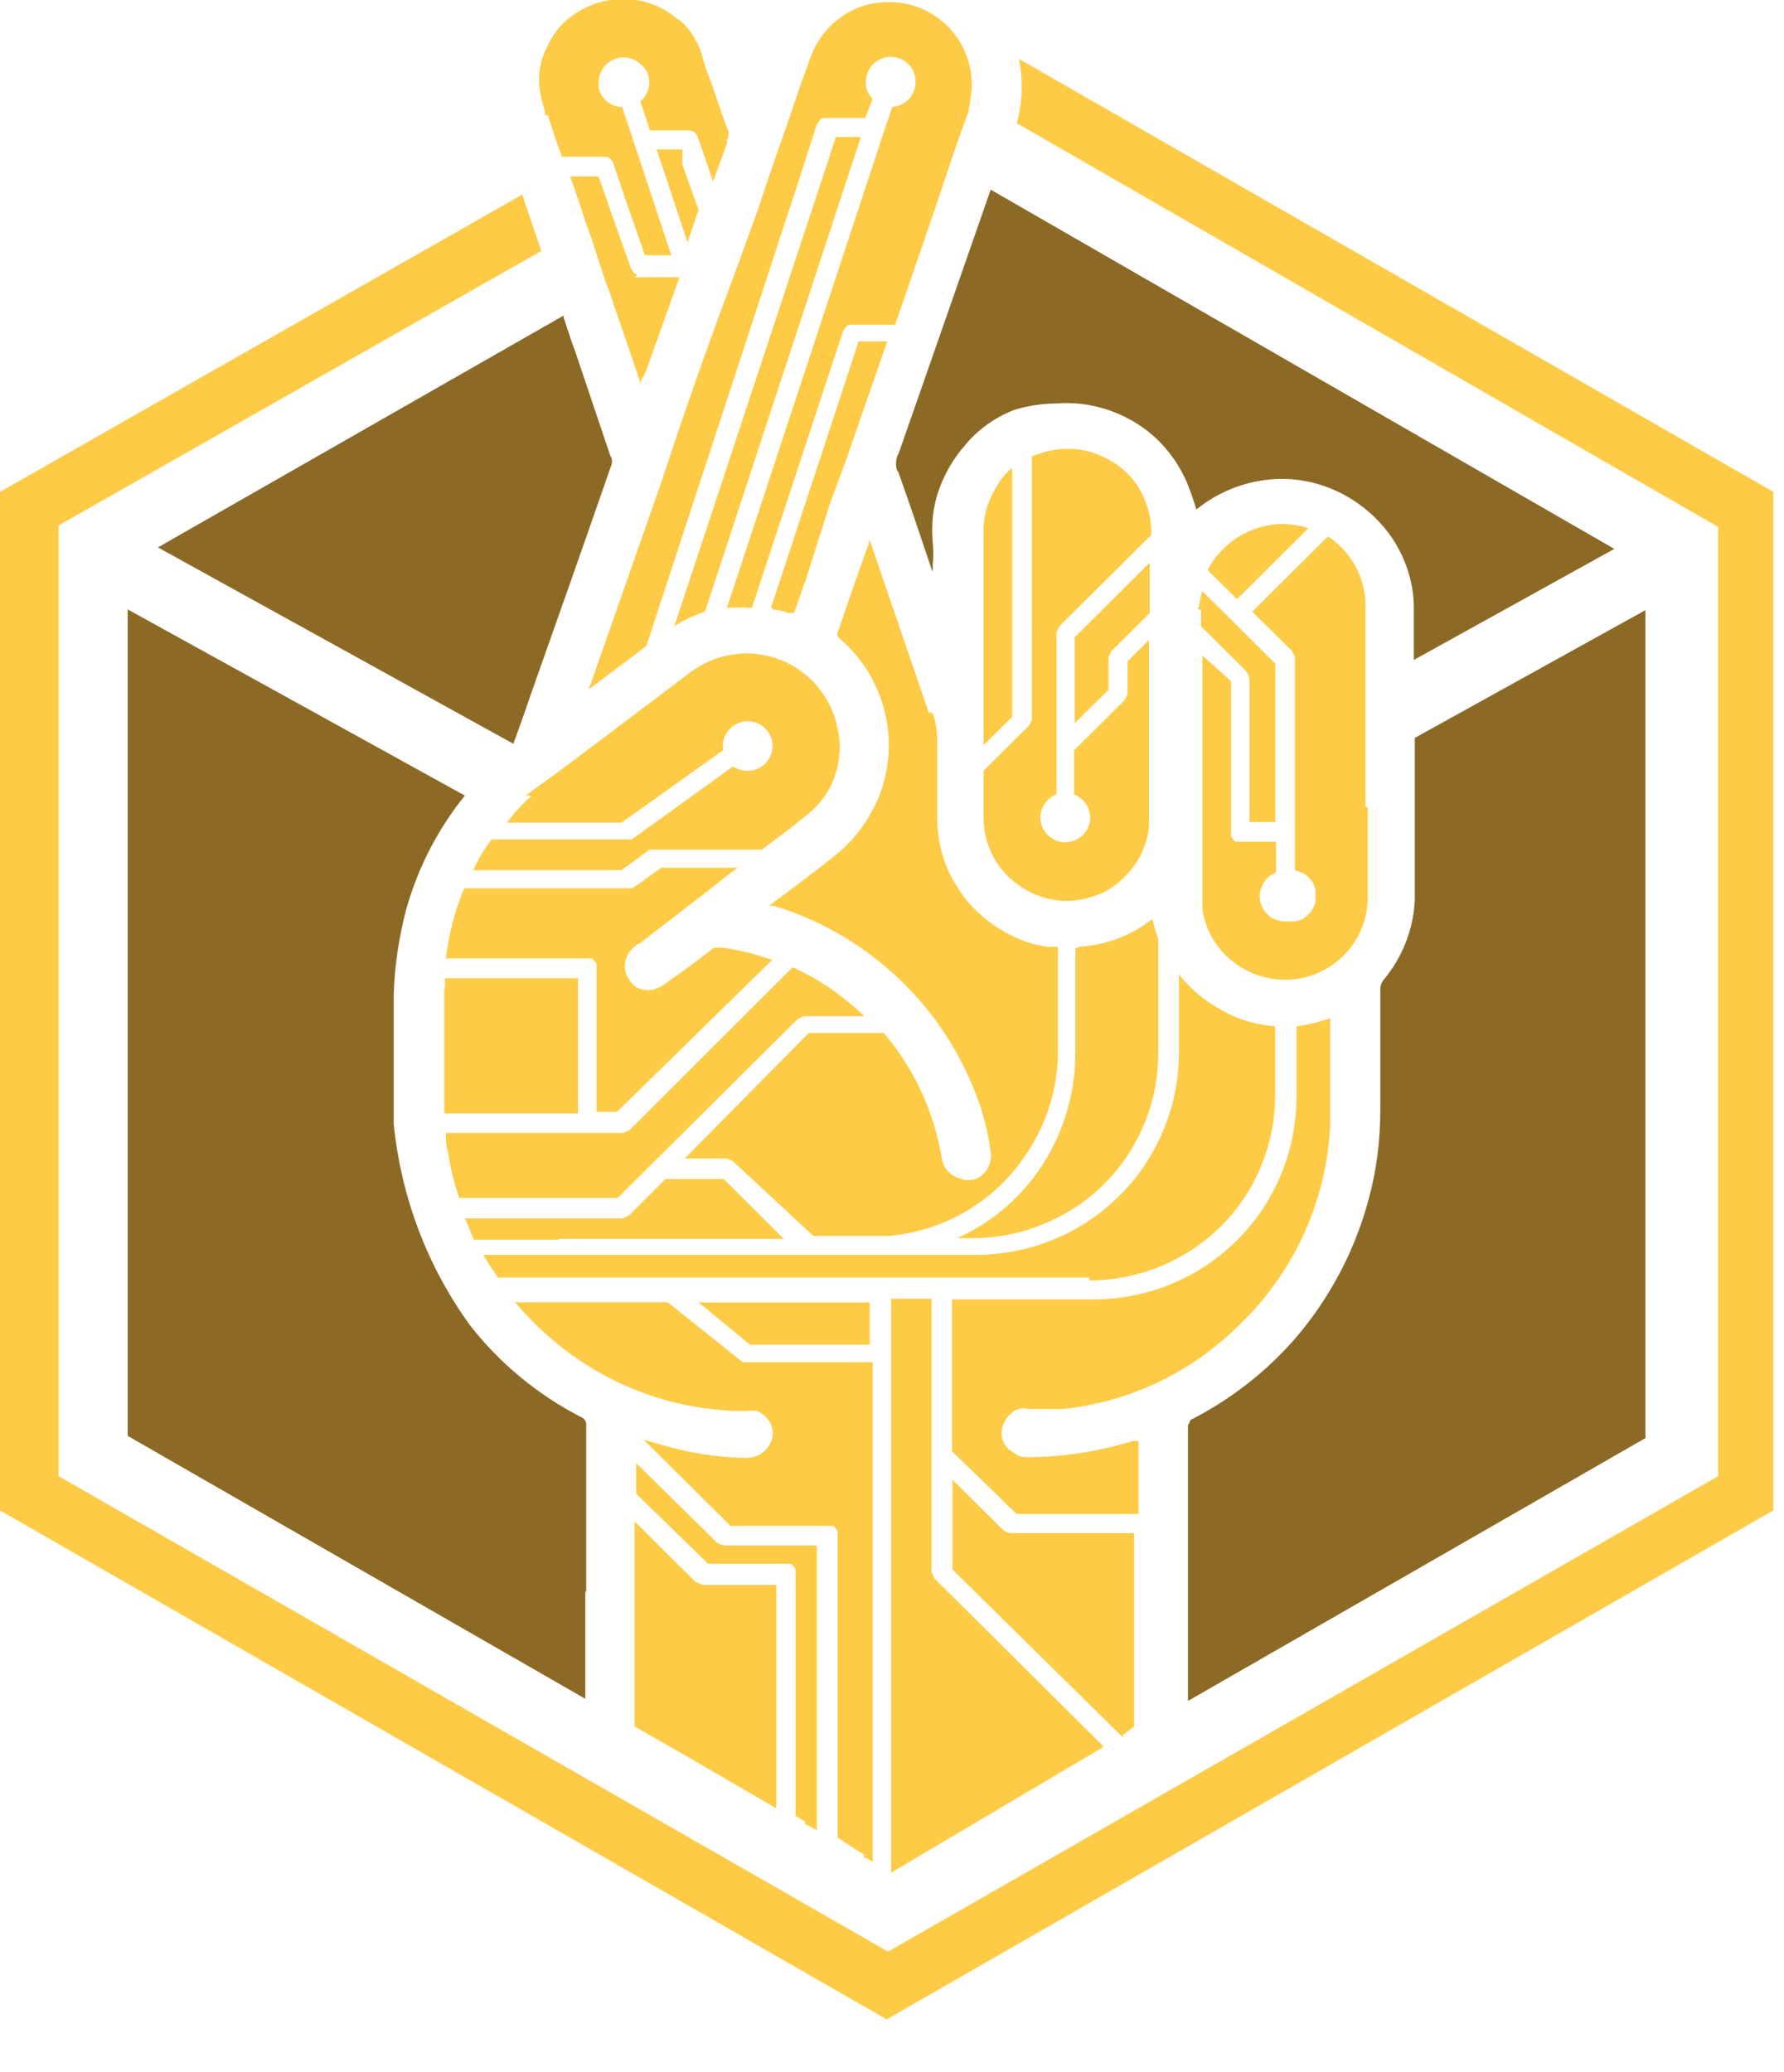 <svg width="31" height="36" viewBox="0 0 31 36" fill="none" xmlns="http://www.w3.org/2000/svg">
    <path d="M12.215 10.639C12.036 10.702 11.87 10.778 11.717 10.88L14.371 2.851L14.524 2.38H14.959L14.909 2.532L12.255 10.613L12.215 10.639Z"
          fill="#FECB46"/>
    <path d="M18.675 12.566L19.262 11.983V11.426C19.262 11.426 19.289 11.35 19.313 11.311L19.977 10.652V9.776L18.675 11.07V12.568V12.566Z"
          fill="#FECB46"/>
    <path d="M16.147 12.402C15.815 11.437 15.483 10.461 15.151 9.497C15.138 9.458 15.125 9.408 15.101 9.369V9.432C14.922 9.926 14.743 10.433 14.577 10.93C14.563 10.956 14.55 10.979 14.55 11.006C14.55 11.032 14.55 11.055 14.577 11.081C14.845 11.309 15.075 11.602 15.214 11.918C15.367 12.235 15.444 12.59 15.444 12.946C15.444 13.301 15.367 13.657 15.214 13.973C15.062 14.29 14.845 14.582 14.577 14.81C14.384 14.962 14.194 15.114 13.989 15.267L13.364 15.738H13.454C14.321 16.004 15.114 16.486 15.752 17.134C16.353 17.743 16.785 18.465 17.054 19.278C17.13 19.531 17.194 19.798 17.22 20.065C17.22 20.166 17.194 20.255 17.143 20.331C17.093 20.394 17.028 20.459 16.951 20.483C16.875 20.509 16.785 20.509 16.709 20.483C16.619 20.457 16.543 20.42 16.479 20.355C16.416 20.292 16.377 20.203 16.363 20.114C16.237 19.354 15.916 18.63 15.42 18.02L15.357 17.945H14.055L11.896 20.128H12.624C12.624 20.128 12.7 20.154 12.739 20.177L14.131 21.471H15.459C16.263 21.396 17.003 21.027 17.539 20.431C18.074 19.835 18.382 19.074 18.382 18.274V16.447H18.19C17.934 16.408 17.705 16.332 17.488 16.206C17.143 16.015 16.837 15.749 16.632 15.406C16.416 15.077 16.3 14.682 16.287 14.29V12.87C16.287 12.705 16.261 12.553 16.211 12.399L16.171 12.373L16.145 12.399L16.147 12.402Z"
          fill="#FECB46"/>
    <path d="M11.106 16.397L12.242 15.521L12.713 15.152L12.816 15.077H11.488L10.99 15.432H8.067C7.901 15.825 7.798 16.232 7.748 16.651H10.275C10.302 16.651 10.315 16.677 10.326 16.689C10.339 16.703 10.352 16.729 10.365 16.739V19.315H10.723L13.417 16.677C13.135 16.575 12.829 16.499 12.536 16.462H12.434C12.394 16.462 12.37 16.488 12.344 16.512C12.089 16.715 11.82 16.904 11.553 17.095C11.49 17.145 11.414 17.171 11.337 17.197C11.248 17.21 11.145 17.197 11.069 17.158C10.992 17.108 10.929 17.03 10.889 16.943C10.85 16.854 10.85 16.752 10.876 16.663C10.902 16.575 10.966 16.486 11.042 16.436L11.082 16.397H11.108H11.106Z"
          fill="#FECB46"/>
    <path d="M9.229 13.834C9.126 13.923 9.05 14.012 8.96 14.101L8.807 14.292H10.8L12.56 13.037V12.961C12.56 12.846 12.611 12.733 12.687 12.657C12.764 12.581 12.879 12.529 12.993 12.529C13.107 12.529 13.222 12.579 13.299 12.657C13.375 12.733 13.425 12.848 13.425 12.961C13.425 13.073 13.375 13.188 13.299 13.264C13.222 13.34 13.107 13.392 12.993 13.392C12.903 13.392 12.814 13.366 12.737 13.316L10.977 14.584H8.539L8.423 14.749C8.347 14.864 8.283 14.99 8.22 15.118H10.797L11.13 14.877L11.283 14.762H13.235C13.478 14.584 13.733 14.394 13.963 14.205C14.205 14.027 14.398 13.787 14.498 13.507C14.598 13.227 14.625 12.924 14.548 12.631C14.498 12.365 14.369 12.124 14.19 11.907C14.011 11.704 13.781 11.539 13.526 11.45C13.27 11.361 12.991 11.322 12.722 11.374C12.453 11.413 12.198 11.526 11.982 11.69L10.015 13.175C9.734 13.39 9.441 13.594 9.135 13.821H9.212L9.225 13.834H9.229Z"
          fill="#FECB46"/>
    <path d="M17.359 8.393C17.18 8.647 17.078 8.95 17.091 9.269V12.948L17.588 12.454V8.127C17.499 8.203 17.409 8.304 17.346 8.393H17.359Z"
          fill="#FECB46"/>
    <path d="M18.686 16.486V18.3C18.686 18.972 18.493 19.631 18.137 20.203C17.779 20.773 17.257 21.231 16.63 21.511H16.899C17.753 21.511 18.583 21.168 19.184 20.572C19.784 19.976 20.127 19.152 20.127 18.3V16.321C20.088 16.206 20.051 16.093 20.025 15.965C19.655 16.258 19.208 16.423 18.749 16.447L18.686 16.486Z"
          fill="#FECB46"/>
    <path d="M7.722 17.16V19.343H10.044V16.995H7.733V17.147L7.72 17.16H7.722Z" fill="#FECB46"/>
    <path d="M15.011 32.28H15.062L15.164 32.343V23.665H12.906L11.604 22.625H8.95C9.231 22.954 9.537 23.247 9.882 23.5C10.776 24.16 11.848 24.515 12.958 24.515C13.021 24.502 13.098 24.502 13.161 24.515C13.251 24.554 13.327 24.63 13.377 24.706C13.428 24.795 13.441 24.897 13.417 24.985C13.39 25.087 13.34 25.163 13.264 25.226C13.187 25.289 13.085 25.328 12.995 25.328C12.484 25.328 11.975 25.239 11.49 25.1L11.184 25.012L12.691 26.509H14.465C14.492 26.509 14.505 26.535 14.515 26.548C14.529 26.561 14.542 26.587 14.555 26.598V31.927L15.027 32.23H15.014V32.28H15.011Z"
          fill="#FECB46"/>
    <path d="M14.002 31.697L14.105 31.747L14.194 31.797V26.85H12.573C12.573 26.85 12.497 26.824 12.458 26.8L11.053 25.417V25.95L12.305 27.168H13.733C13.76 27.168 13.773 27.194 13.784 27.207C13.797 27.22 13.81 27.246 13.823 27.257V31.545L13.989 31.647V31.686L14.002 31.699V31.697Z"
          fill="#FECB46"/>
    <path d="M9.804 5.476L2.744 9.51L8.921 12.922C9.011 12.668 9.124 12.365 9.203 12.122C9.675 10.791 10.136 9.484 10.607 8.127C10.621 8.088 10.634 8.064 10.634 8.025C10.634 7.986 10.634 7.962 10.607 7.923L9.996 6.109C9.919 5.905 9.856 5.703 9.793 5.512V5.473H9.806L9.804 5.476Z"
          fill="#8C6A26"/>
    <path d="M28.592 24.948V10.6L24.584 12.82V15.649C24.557 16.156 24.367 16.637 24.035 17.032C24.009 17.071 23.985 17.121 23.985 17.171V19.276C23.985 19.809 23.922 20.329 23.782 20.836C23.566 21.649 23.181 22.41 22.659 23.069C22.135 23.728 21.473 24.261 20.719 24.654C20.693 24.654 20.68 24.68 20.669 24.706C20.669 24.732 20.643 24.745 20.643 24.769V29.551L28.594 24.983V24.944L28.592 24.948Z"
          fill="#8C6A26"/>
    <path d="M12.1 27.498L11.027 26.431V29.995L11.984 30.541L13.489 31.417V27.535H12.213C12.213 27.535 12.137 27.509 12.097 27.485V27.498H12.1Z"
          fill="#FECB46"/>
    <path d="M10.186 27.663V24.745C10.186 24.745 10.186 24.695 10.16 24.669C10.147 24.643 10.12 24.63 10.096 24.619C9.356 24.238 8.705 23.706 8.183 23.045C7.429 22.018 6.97 20.799 6.842 19.531V17.285C6.855 16.791 6.931 16.284 7.058 15.801C7.261 15.077 7.606 14.405 8.078 13.822L2.219 10.587V24.946L10.171 29.514V27.637L10.184 27.663H10.186Z"
          fill="#8C6A26"/>
    <path d="M11.947 4.231V4.281V4.205L12.139 3.648L11.857 2.861V2.595H11.409L11.575 3.089L11.957 4.244H11.931L11.944 4.231H11.947Z"
          fill="#FECB46"/>
    <path d="M11.066 4.764C11.066 4.764 11.016 4.751 11.003 4.725C10.99 4.699 10.977 4.686 10.963 4.663L10.605 3.648L10.402 3.065H9.904C10.007 3.332 10.096 3.622 10.186 3.889C10.289 4.155 10.365 4.422 10.455 4.689C10.494 4.803 10.531 4.929 10.581 5.044C10.76 5.577 10.94 6.085 11.117 6.618V6.72C11.117 6.618 11.18 6.542 11.219 6.466L11.807 4.816H11.029L11.068 4.777V4.764H11.066Z"
          fill="#FECB46"/>
    <path d="M19.018 7.873C18.712 7.771 18.393 7.771 18.085 7.873L17.932 7.923V12.49C17.932 12.49 17.906 12.566 17.882 12.605L17.091 13.392V14.205C17.091 14.574 17.231 14.929 17.486 15.194C17.742 15.46 18.087 15.625 18.456 15.651C18.712 15.664 18.981 15.601 19.21 15.486C19.465 15.348 19.669 15.131 19.811 14.877L19.861 14.762C19.937 14.584 19.977 14.407 19.964 14.216V11.12L19.594 11.489V12.046C19.594 12.046 19.568 12.122 19.544 12.161L18.664 13.037V13.797C18.74 13.837 18.817 13.886 18.867 13.962C18.917 14.038 18.943 14.127 18.943 14.203C18.943 14.318 18.893 14.431 18.817 14.506C18.74 14.582 18.625 14.634 18.511 14.634C18.397 14.634 18.282 14.584 18.205 14.506C18.129 14.431 18.078 14.316 18.078 14.203C18.078 14.114 18.105 14.025 18.155 13.962C18.205 13.886 18.271 13.834 18.358 13.797V10.995C18.358 10.995 18.384 10.919 18.408 10.88L20.003 9.295C20.016 8.992 19.926 8.686 19.76 8.432C19.594 8.179 19.339 7.988 19.046 7.886L19.02 7.873H19.018Z"
          fill="#FECB46"/>
    <path d="M10.236 11.92V11.97L10.797 11.552L11.232 11.222L13.886 3.117L14.192 2.165C14.192 2.165 14.231 2.103 14.255 2.077C14.282 2.051 14.319 2.051 14.358 2.051H15.035L15.162 1.721C15.162 1.721 15.086 1.632 15.072 1.582C15.046 1.532 15.046 1.467 15.046 1.418C15.046 1.303 15.097 1.19 15.173 1.114C15.249 1.038 15.365 0.986 15.479 0.986C15.592 0.986 15.708 1.036 15.785 1.114C15.861 1.19 15.911 1.305 15.911 1.418C15.911 1.53 15.872 1.632 15.796 1.721C15.719 1.797 15.616 1.849 15.503 1.86L15.35 2.317L12.63 10.563C12.77 10.55 12.923 10.55 13.065 10.563L14.649 5.755C14.649 5.755 14.688 5.692 14.712 5.666C14.738 5.64 14.775 5.64 14.815 5.64H15.555L16.206 3.75L16.499 2.874C16.602 2.558 16.715 2.252 16.831 1.936C16.831 1.873 16.857 1.808 16.857 1.745C16.934 1.389 16.857 1.01 16.665 0.704C16.473 0.401 16.167 0.171 15.811 0.082C15.453 -0.007 15.07 0.032 14.751 0.21C14.432 0.388 14.19 0.681 14.074 1.023C13.972 1.303 13.871 1.58 13.768 1.899C13.565 2.482 13.36 3.054 13.168 3.65L12.849 4.526C12.39 5.757 11.942 7 11.507 8.333L10.245 11.936H10.258L10.232 11.923L10.236 11.92Z"
          fill="#FECB46"/>
    <path d="M17.845 24.478H18.483C19.658 24.352 20.754 23.819 21.584 22.969C22.517 22.057 23.065 20.812 23.116 19.505V17.691C22.923 17.754 22.72 17.806 22.528 17.83V19.061C22.528 19.987 22.159 20.888 21.495 21.547C20.831 22.206 19.937 22.575 18.994 22.575H16.543V25.213L17.666 26.303H19.784V25.035H19.682C19.094 25.213 18.483 25.315 17.855 25.315C17.792 25.315 17.729 25.315 17.676 25.276C17.626 25.25 17.574 25.213 17.523 25.174C17.46 25.111 17.421 25.035 17.408 24.959C17.395 24.884 17.408 24.795 17.447 24.719C17.473 24.643 17.537 24.58 17.6 24.528C17.663 24.478 17.753 24.465 17.829 24.465H17.816L17.842 24.478H17.845Z"
          fill="#FECB46"/>
    <path d="M15.61 7.873C15.61 7.873 15.57 7.975 15.57 8.038C15.57 8.101 15.57 8.153 15.61 8.203C15.802 8.736 15.979 9.269 16.158 9.8C16.171 9.839 16.184 9.889 16.208 9.928V9.813C16.221 9.685 16.221 9.547 16.208 9.421C16.182 9.118 16.208 8.812 16.311 8.521C16.414 8.229 16.567 7.964 16.77 7.734C16.999 7.455 17.305 7.24 17.65 7.112C17.88 7.049 18.122 7.01 18.351 7.01C18.823 6.971 19.295 7.086 19.703 7.327C20.112 7.568 20.431 7.936 20.623 8.38C20.686 8.532 20.739 8.684 20.789 8.851C21.121 8.584 21.517 8.406 21.951 8.344C22.373 8.281 22.808 8.344 23.203 8.521C23.598 8.699 23.93 8.979 24.173 9.321C24.415 9.677 24.555 10.082 24.568 10.514V11.465L28.052 9.536L17.215 3.295C16.604 5.046 15.658 7.761 15.608 7.899V7.873H15.61Z"
          fill="#8C6A26"/>
    <path d="M19.503 30.149L19.706 29.997V26.635H17.547C17.547 26.635 17.471 26.609 17.432 26.583L16.551 25.707V27.268L19.514 30.186V30.16L19.5 30.147L19.503 30.149Z"
          fill="#FECB46"/>
    <path d="M19.173 30.34L16.237 27.422C16.237 27.422 16.198 27.346 16.187 27.307V22.562H15.485V32.534L19.022 30.44L19.149 30.364L19.188 30.325L19.175 30.338L19.173 30.34Z"
          fill="#FECB46"/>
    <path d="M9.522 2.012C9.598 2.252 9.675 2.482 9.764 2.723H10.492C10.492 2.723 10.568 2.723 10.594 2.749C10.621 2.775 10.645 2.798 10.658 2.837L10.874 3.483L11.206 4.435H11.665L11.283 3.28L10.95 2.278L10.811 1.86C10.708 1.86 10.618 1.821 10.542 1.758C10.466 1.695 10.415 1.606 10.402 1.517V1.428C10.402 1.314 10.452 1.201 10.529 1.125C10.605 1.049 10.721 0.997 10.835 0.997C10.937 0.997 11.051 1.036 11.127 1.112C11.178 1.151 11.217 1.201 11.243 1.251C11.269 1.3 11.283 1.366 11.283 1.428C11.283 1.491 11.269 1.556 11.243 1.606C11.217 1.669 11.18 1.721 11.127 1.758L11.243 2.113L11.293 2.265H11.957C11.957 2.265 12.034 2.265 12.06 2.291C12.086 2.317 12.11 2.341 12.124 2.38L12.239 2.71L12.392 3.154L12.635 2.482V2.432C12.648 2.406 12.661 2.369 12.661 2.33C12.661 2.291 12.661 2.267 12.635 2.228C12.532 1.962 12.456 1.708 12.366 1.454C12.263 1.201 12.239 1.099 12.187 0.921C12.148 0.793 12.084 0.681 12.008 0.566C11.944 0.477 11.868 0.388 11.765 0.325C11.586 0.173 11.383 0.071 11.165 0.022C10.948 -0.028 10.717 -0.028 10.487 0.022C10.271 0.071 10.066 0.173 9.887 0.314C9.708 0.453 9.581 0.644 9.491 0.847C9.415 0.999 9.376 1.164 9.365 1.342C9.365 1.545 9.404 1.734 9.467 1.925V2.001H9.507L9.52 2.014L9.522 2.012Z"
          fill="#FECB46"/>
    <path d="M17.666 2.139L29.855 9.154V25.646L15.431 33.906L1.02 25.646V9.128L9.406 4.359L9.074 3.381L-0 8.545V26.241L15.407 35.083L30.814 26.241V8.545L17.705 1.023C17.781 1.391 17.768 1.784 17.666 2.152V2.139Z"
          fill="#FECB46"/>
    <path d="M20.87 10.587V10.88L21.661 11.667C21.661 11.667 21.7 11.743 21.711 11.782V14.281H22.159V11.528L20.896 10.273C20.857 10.375 20.846 10.477 20.82 10.589H20.87V10.587Z"
          fill="#FECB46"/>
    <path d="M13.415 10.587C13.517 10.587 13.607 10.626 13.707 10.65H13.797C13.873 10.459 13.924 10.269 14 10.08L14.422 8.749L14.69 8.025C14.933 7.327 15.175 6.629 15.418 5.931H14.92L13.401 10.548L13.428 10.587H13.415Z"
          fill="#FECB46"/>
    <path d="M15.177 22.627H12.139L13.032 23.362H15.112V22.627H15.175H15.177Z" fill="#FECB46"/>
    <path d="M9.714 21.523H13.62L12.574 20.483H11.564L10.927 21.118C10.927 21.118 10.85 21.157 10.811 21.168H8.08C8.13 21.296 8.183 21.409 8.233 21.536H9.714V21.523Z"
          fill="#FECB46"/>
    <path d="M20.997 9.915L21.495 10.409L22.733 9.178C22.607 9.128 22.465 9.115 22.312 9.102C22.03 9.102 21.763 9.178 21.534 9.317C21.305 9.456 21.113 9.659 20.986 9.9L20.999 9.913L20.997 9.915Z"
          fill="#FECB46"/>
    <path d="M7.951 20.812H10.734L11.372 20.177L13.86 17.704C13.86 17.704 13.937 17.665 13.976 17.654H15.022C14.92 17.565 14.83 17.476 14.73 17.4C14.437 17.16 14.118 16.956 13.773 16.804L10.94 19.633C10.94 19.633 10.863 19.672 10.824 19.683H7.748C7.748 19.798 7.748 19.911 7.787 20.026C7.827 20.292 7.89 20.559 7.98 20.812H7.953H7.951Z"
          fill="#FECB46"/>
    <path d="M18.928 22.245C19.782 22.245 20.612 21.903 21.213 21.307C21.814 20.711 22.157 19.887 22.157 19.035V17.83C21.812 17.804 21.48 17.702 21.187 17.526C20.918 17.375 20.676 17.171 20.486 16.93V18.287C20.486 19.213 20.116 20.115 19.452 20.774C18.788 21.433 17.895 21.801 16.951 21.801H8.399C8.476 21.94 8.565 22.068 8.655 22.194H18.93V22.245H18.928Z"
          fill="#FECB46"/>
    <path d="M23.727 14.012V10.498C23.727 10.271 23.664 10.041 23.548 9.826C23.432 9.623 23.268 9.445 23.076 9.319L21.761 10.626L22.452 11.311C22.452 11.311 22.491 11.387 22.502 11.426V15.118C22.502 15.118 22.618 15.157 22.668 15.181C22.718 15.22 22.757 15.257 22.794 15.309C22.834 15.358 22.845 15.411 22.858 15.473V15.651C22.858 15.714 22.819 15.766 22.794 15.816C22.755 15.866 22.718 15.905 22.668 15.944C22.618 15.983 22.565 15.994 22.502 16.007H22.323C22.207 16.007 22.093 15.957 22.017 15.879C21.94 15.803 21.89 15.688 21.89 15.575C21.89 15.486 21.916 15.398 21.967 15.322C22.017 15.246 22.093 15.194 22.172 15.157V14.624H21.482C21.455 14.624 21.442 14.598 21.431 14.585C21.418 14.572 21.405 14.546 21.392 14.535V11.834L20.894 11.389V15.792C20.944 16.148 21.123 16.464 21.405 16.692C21.687 16.919 22.03 17.034 22.388 17.021C22.757 17.008 23.116 16.843 23.371 16.577C23.627 16.31 23.767 15.955 23.767 15.588V13.978V14.027L23.727 14.014V14.012Z"
          fill="#FECB46"/>
</svg>
